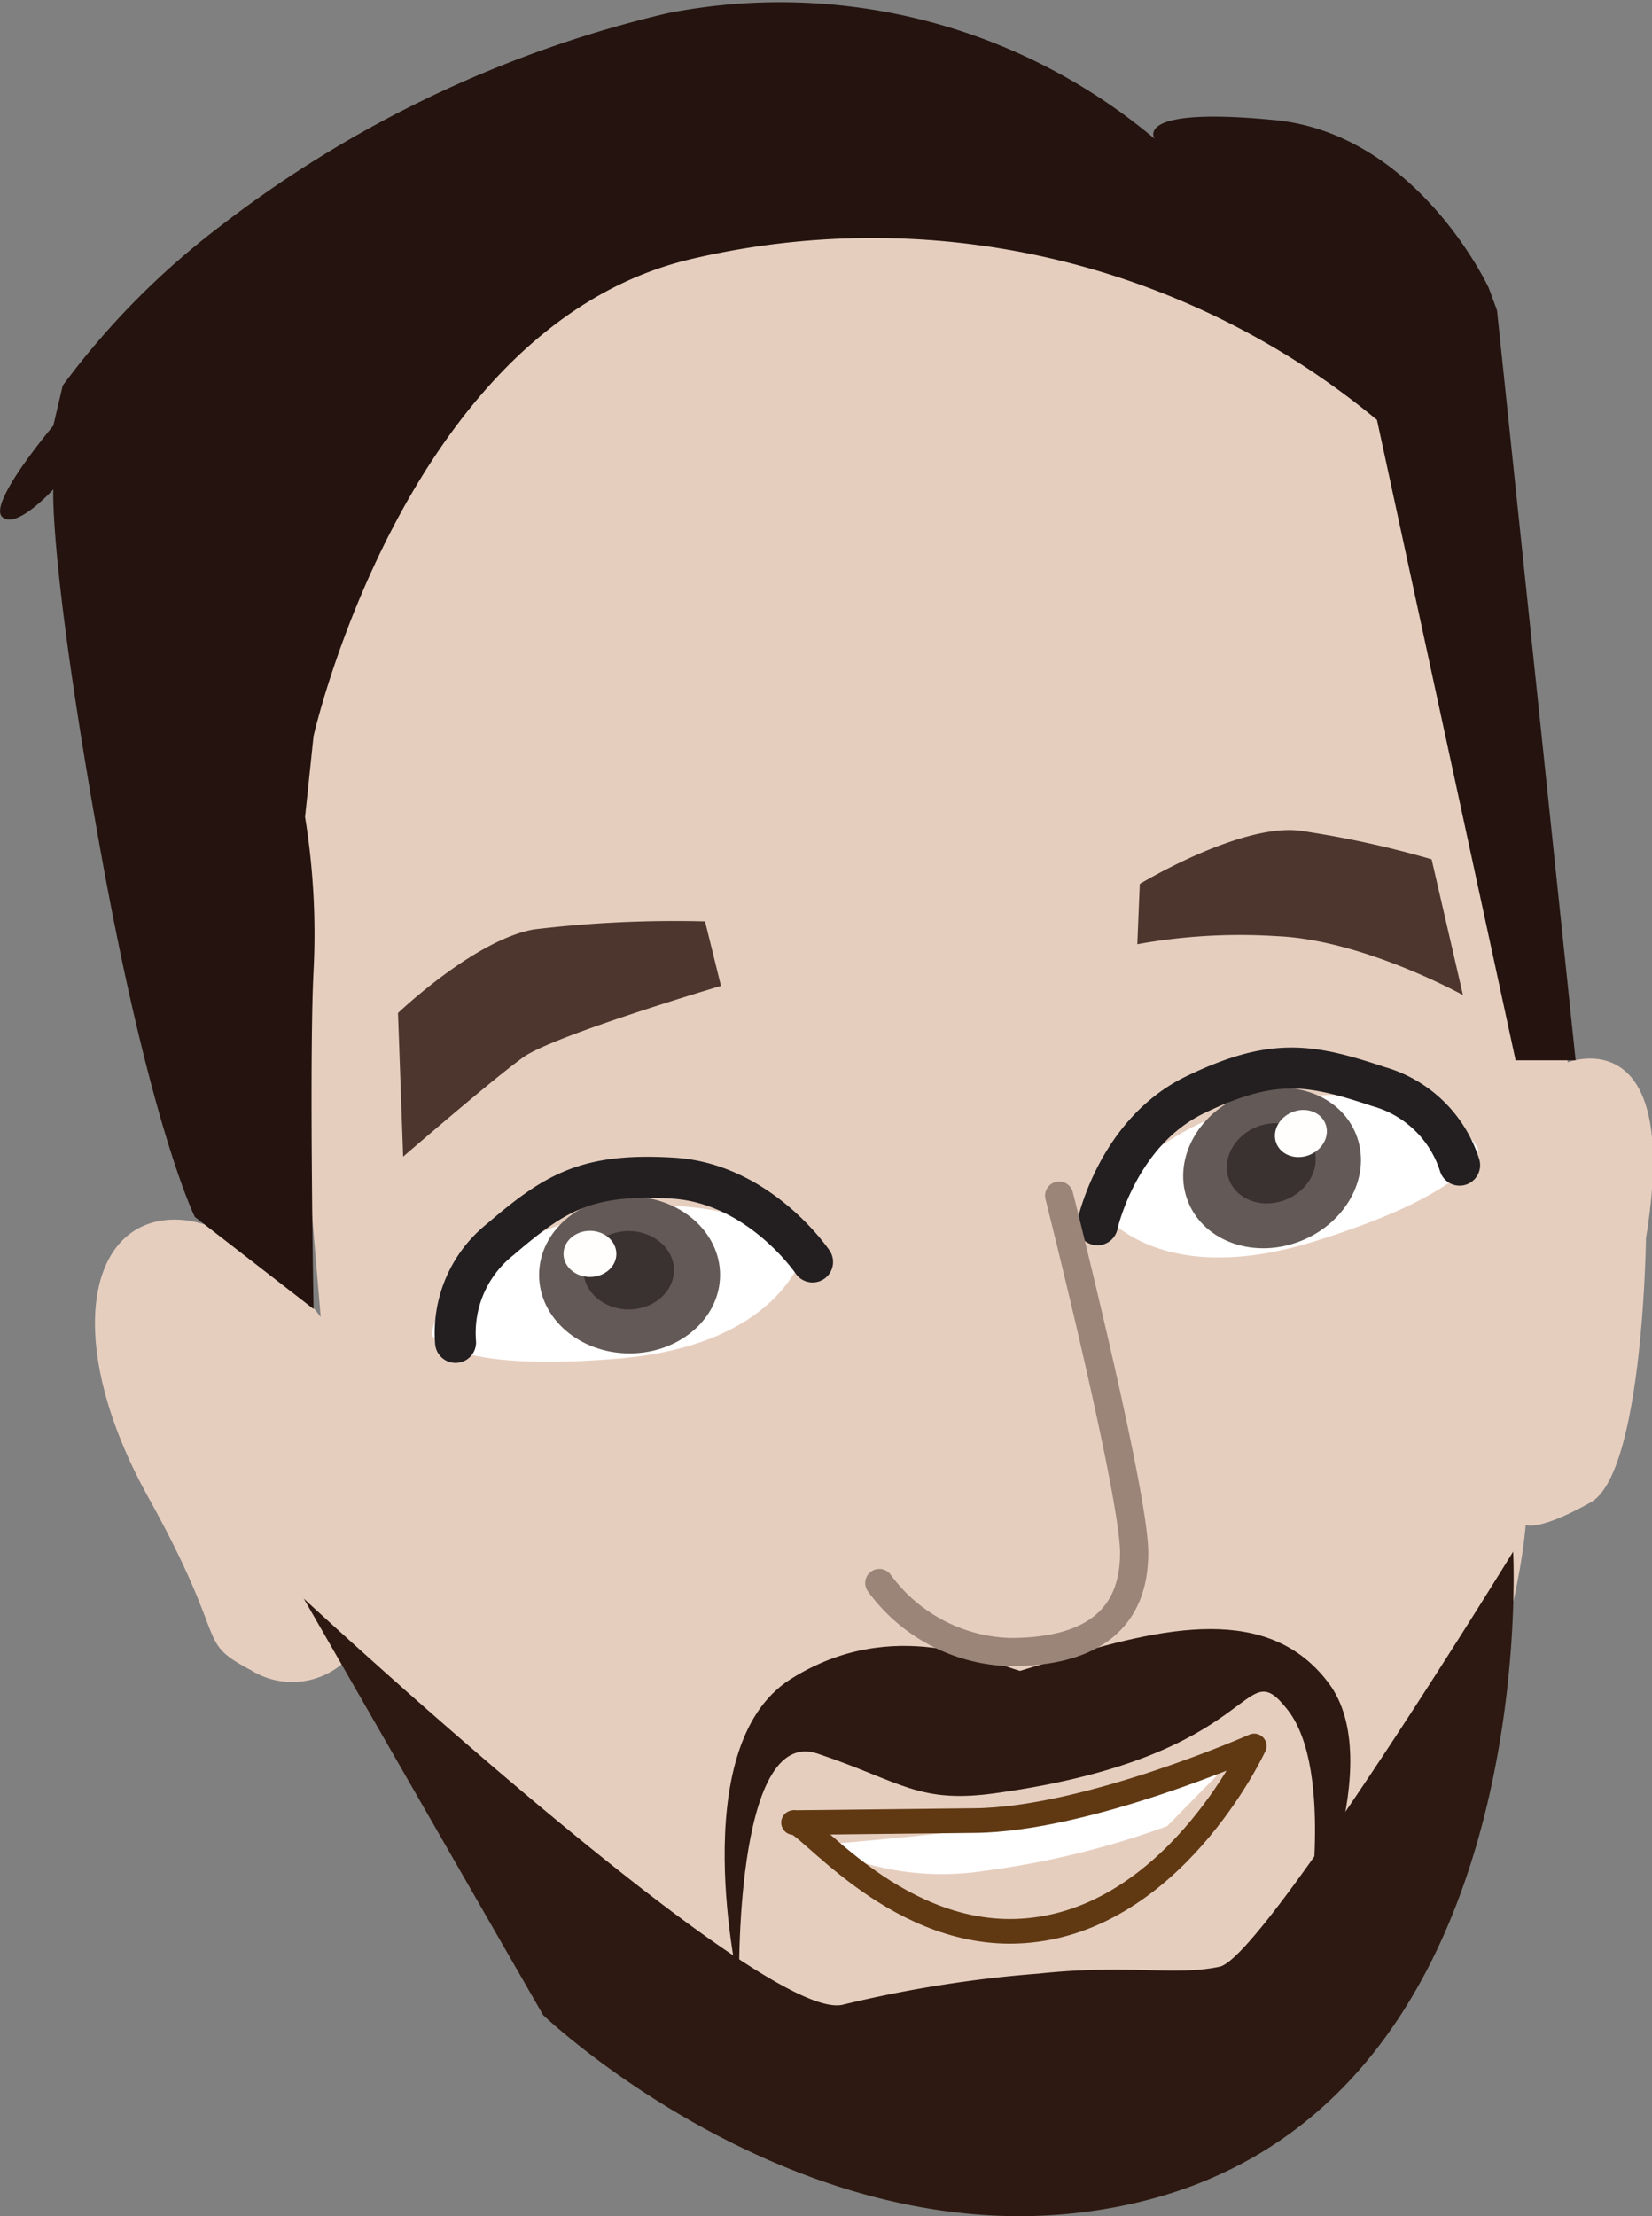 <svg xmlns="http://www.w3.org/2000/svg" viewBox="0 0 73.76 98.91"><rect x="0" y="0" width="73.76" height="98.91" fill="#808080" stroke="none"/><defs><style>.cls-1{fill:#e6cebf;}.cls-2{fill:#24130e;}.cls-3{fill:#4d362d;}.cls-4{fill:#fff;}.cls-5{fill:#635956;}.cls-6{fill:#3a3131;}.cls-7{fill:#fffefc;}.cls-11,.cls-12,.cls-8,.cls-9{fill:none;stroke-linecap:round;stroke-linejoin:round;}.cls-8{stroke:#603913;stroke-width:1.1px;}.cls-11,.cls-9{stroke:#231f20;}.cls-9{stroke-width:1.83px;}.cls-10{fill:#2d1911;}.cls-11{stroke-width:1.83px;}.cls-12{stroke:#9b8579;stroke-width:1.26px;}</style></defs><g id="Layer_2" data-name="Layer 2"><g id="Layer_1-2" data-name="Layer 1"><path class="cls-1" d="M70,47.41s5.11-2,3.49,7.85c0,0-.12,10.47-2.47,11.79s-2.9,1-2.9,1-1.4,21.28-22.22,25.6c-19.37,4-24.59-11.07-24.59-11.07l-6-8.35a3.48,3.48,0,0,1-4.12.3c-2.5-1.33-.88-1.07-4.56-7.69s-2.84-11.93.69-12.38,7,4.32,7,4.32l-2.5-29.42S11.67,14.69,31.4,10.26,62.92,16.1,62.92,16.1Z"/><path class="cls-2" d="M61.48,18.74a35.31,35.31,0,0,0-30.74-7.15C18.1,14.67,14,32.85,14,32.85l-.38,3.61A32.55,32.55,0,0,1,14,43.33c-.2,3.93,0,15.09,0,15.09L8.7,54.31s-2-4-4.25-16.56S2.38,21.84,2.38,21.84.71,23.68.09,23.06,2.38,19,2.38,19l.42-1.79a35.13,35.13,0,0,1,7-7.09,52.2,52.2,0,0,1,20-9.53,26,26,0,0,1,21.75,5.6s-1-1.45,5.37-.83,9.55,7.49,9.55,7.49l.37,1,3.51,33.47H67.67Z"/><path class="cls-3" d="M63.92,38.35l1.4,6.06S60.87,41.94,57,41.78a25.56,25.56,0,0,0-6.22.36l.11-2.69s4.46-2.7,7.14-2.38A44,44,0,0,1,63.92,38.35Z"/><path class="cls-3" d="M31.48,41.12,32.19,44s-7.46,2.21-8.82,3.18S18,51.62,18,51.62l-.23-6.41s3.4-3.25,6.06-3.73A52.76,52.76,0,0,1,31.48,41.12Z"/><path class="cls-4" d="M36,55.55s-.79,4.44-8.39,5.08-8.33-1.05-8.33-1.05.05-3,6.15-5.06A12.65,12.65,0,0,1,36,55.55Z"/><ellipse class="cls-5" cx="28.11" cy="56.9" rx="4.04" ry="3.5"/><ellipse class="cls-6" cx="28.07" cy="56.69" rx="2.02" ry="1.75"/><ellipse class="cls-7" cx="26.34" cy="55.96" rx="1.18" ry="1.03"/><path class="cls-4" d="M36.54,82.34a12.35,12.35,0,0,0,7.37,1.16,38.48,38.48,0,0,0,8.2-2l3.22-3.28S47.94,81,44.87,81.46,36.54,82.34,36.54,82.34Z"/><path class="cls-8" d="M56,77.92s-7.46,3.29-12.5,3.33l-8.07.09c.48-.25,4.35,5,9.9,4.85C52.27,86,56,77.92,56,77.92Z"/><path class="cls-9" d="M36.28,56.32s-2.36-3.5-6.22-3.74-5.28.64-7.72,2.73a5.33,5.33,0,0,0-2,4.6"/><path class="cls-10" d="M48,98.77c-13,1.42-23.75-8.84-23.75-8.84L13.56,71.34S34,90.31,37.62,89.47a55.11,55.11,0,0,1,8.76-1.39c4-.43,6.1.12,8.08-.31s13.1-18.52,13.1-18.52S69.05,96.48,48,98.77"/><path class="cls-4" d="M49,53.85s2.4,3.82,9.69,1.55S66,51.29,66,51.29s-1.19-2.8-7.59-2.38A12.68,12.68,0,0,0,49,53.85Z"/><ellipse class="cls-5" cx="56.8" cy="52.12" rx="4.04" ry="3.5" transform="translate(-15.43 25.18) rotate(-22.08)"/><ellipse class="cls-6" cx="56.76" cy="51.91" rx="2.02" ry="1.75" transform="translate(-15.35 25.15) rotate(-22.08)"/><ellipse class="cls-7" cx="58.08" cy="50.58" rx="1.18" ry="1.03" transform="translate(-14.75 25.55) rotate(-22.08)"/><path class="cls-11" d="M49,54.66s.88-4.12,4.36-5.8,5.14-1.38,8.18-.37A5.31,5.31,0,0,1,65.17,52"/><path class="cls-10" d="M45.54,74.57c-1.31-.36-5.67-2.53-10.26.38C30.52,78,33,88.68,33,88.68S32.74,77,36.5,78.26s4.51,2.26,8,1.76c12-1.67,10.88-6.42,13-3.7s.82,10,.82,10,3.66-7.67,1-11.21S52,72.56,47,74.13Z"/><path class="cls-12" d="M39.26,70.65a7.49,7.49,0,0,0,5.84,3.08c3.78,0,5.54-1.58,5.54-4.43,0-2.68-3.35-15.94-3.35-15.94"/></g></g></svg>